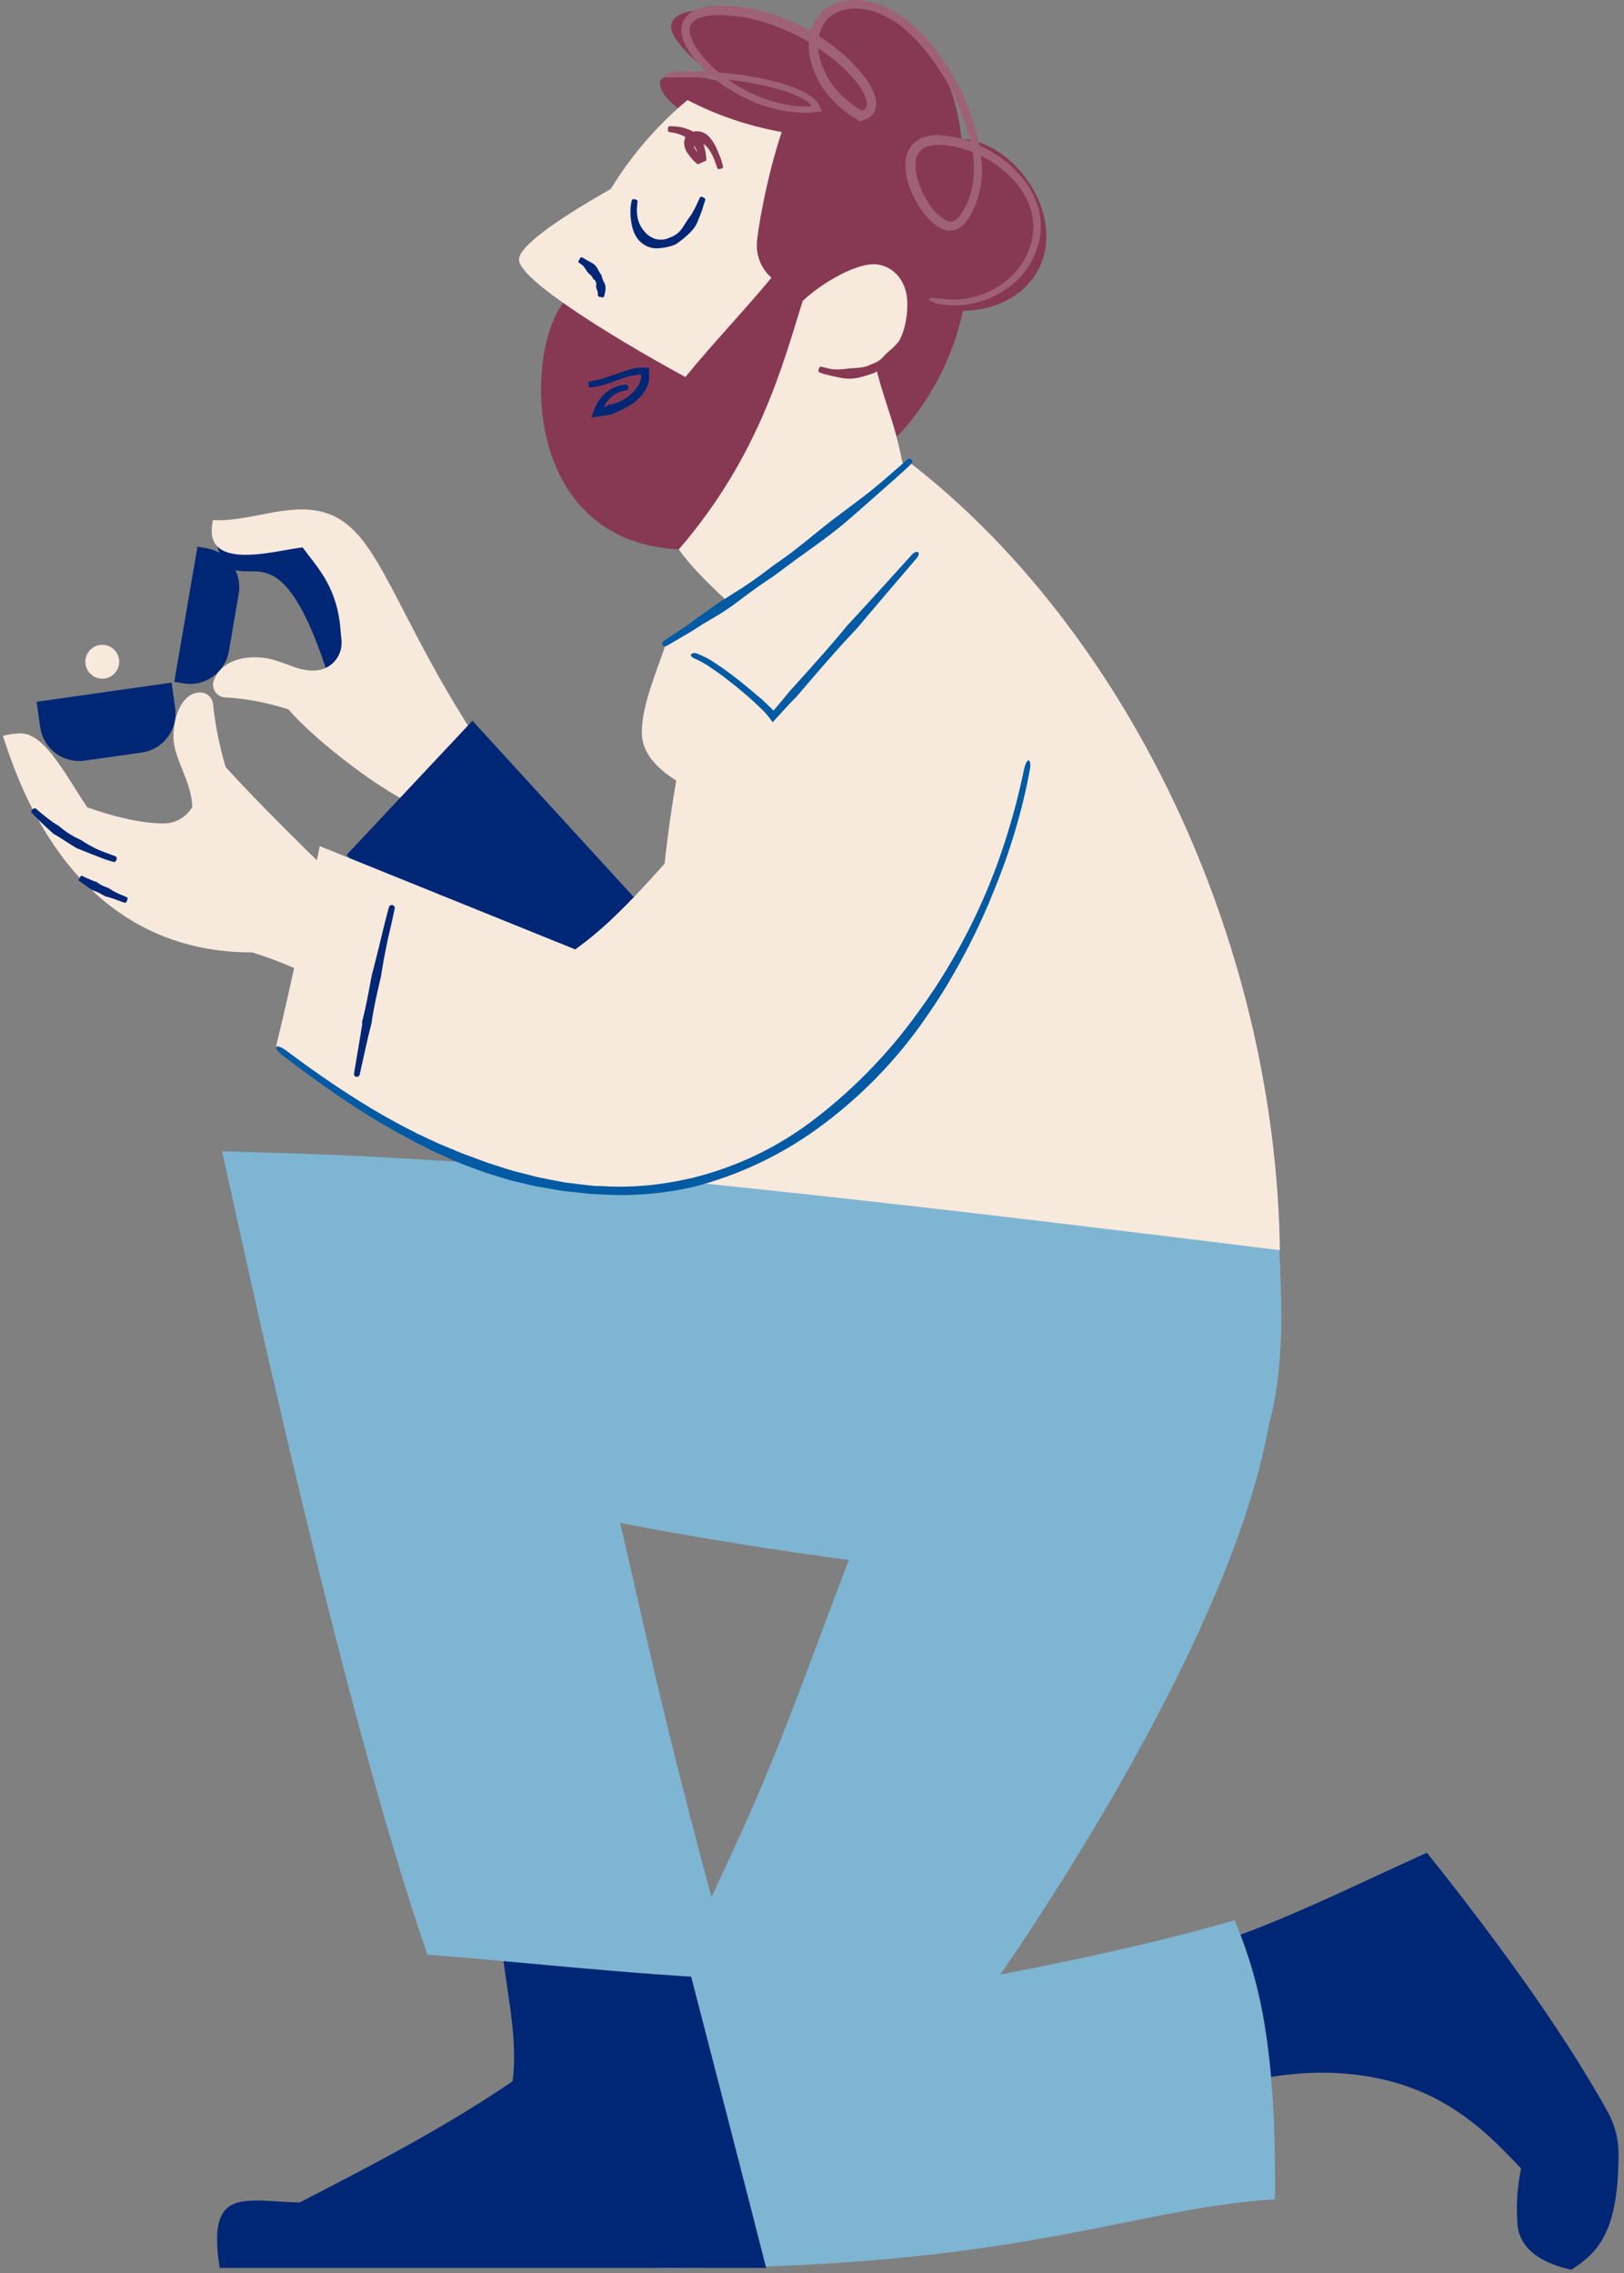 <svg width="283" height="396" viewBox="0 0 283 396" fill="none" xmlns="http://www.w3.org/2000/svg">
<rect x="0" y="0" width="283" height="396" fill="#808080" stroke="none"/>
<g clip-path="url(#clip0_2112_13386)">
<path d="M154.84 32.32C155.25 32.222 155.611 31.983 155.862 31.644C156.112 31.306 156.236 30.89 156.21 30.47C155.47 14.2 138.21 1.68 123.36 1.68C120.9 1.68 116.95 2.2 116.95 4.68C116.95 8.68 130.78 19.05 138.11 20.2C133.11 15.52 123.04 13.11 118.33 13.11C116.21 13.11 115 13.59 115 14.37C115 18.37 123.93 22.18 123.88 22.13L115.88 47.94L98.16 52.76C91.41 61.43 90.86 94.32 118.29 95.71L151.05 80.71C161.05 73.32 166.05 62.45 167.82 54.13C175.77 54.13 182.34 48.91 182.34 41.19C182.34 32.58 174.42 24.19 167.18 24.19C162.76 24.19 159.49 27.19 159.49 29.38C159.49 31.57 161.94 32.73 164.1 32.73C167.1 32.73 167.7 30.73 167.7 27.73C167.7 10.89 157.12 0.85 149.91 0.85C145.71 0.85 141.77 3.85 141.75 8.44V8.49C141.75 16.06 148.33 32.35 154.53 32.35C154.634 32.35 154.738 32.34 154.84 32.32Z" fill="#873953"/>
<path d="M119.44 65.68C110.63 60.93 90.44 49.14 90.44 45.22C90.44 42.56 99.09 37.1 106.44 32.91C110.019 27.056 114.532 21.827 119.8 17.43C124.961 20.104 130.497 21.982 136.22 23C133.5 31.15 131.89 40.83 131.89 42.63C131.867 43.715 132.084 44.792 132.525 45.784C132.966 46.776 133.619 47.659 134.44 48.37C129.57 54.26 124.27 59.76 119.44 65.68Z" fill="#F8E9DD"/>
<path d="M152.56 63.67C155.8 61.67 158.11 58.55 158.11 52.91C158.11 48.5 155.16 46.03 152.24 46.03C148.61 46.03 142.61 49.76 139.87 52.45C136.42 63.45 132.32 79.45 118.29 95.71C122.05 101.05 129.01 106.51 132.99 110.71C139.62 105.86 153.99 94.05 159.34 89.59C158.09 85.06 157.34 80.32 156.16 75.8C155.26 72.4 153.51 67.79 152.56 63.67Z" fill="#F8E9DD"/>
<path d="M162.24 10.08C165.628 14.598 168.015 19.787 169.24 25.3C169.899 28.016 169.879 30.854 169.18 33.56C168.834 34.88 168.266 36.131 167.5 37.26C167.173 37.763 166.73 38.181 166.21 38.48L165.88 38.6C165.77 38.6 165.69 38.6 165.56 38.6C165.303 38.573 165.053 38.502 164.82 38.39C163.629 37.675 162.628 36.683 161.9 35.5C161.125 34.353 160.513 33.105 160.08 31.79C159.65 30.59 159.483 29.311 159.59 28.04C159.628 27.507 159.815 26.996 160.13 26.565C160.445 26.133 160.874 25.799 161.37 25.6C162.647 25.197 164.006 25.122 165.32 25.38C166.731 25.573 168.111 25.943 169.43 26.48C171.891 27.426 174.131 28.869 176.01 30.72C177.367 32.027 178.451 33.591 179.2 35.32C179.932 37.041 180.207 38.922 180 40.78C179.75 42.546 179.132 44.24 178.186 45.752C177.241 47.265 175.988 48.562 174.51 49.56C171.515 51.622 167.869 52.515 164.26 52.07C163 51.91 161.95 51.83 161.87 52.07C161.79 52.31 162.77 52.86 164.13 53.07C168.02 53.585 171.963 52.652 175.21 50.45C176.852 49.368 178.244 47.949 179.294 46.286C180.344 44.624 181.028 42.757 181.3 40.81C181.536 38.754 181.243 36.672 180.45 34.76C179.649 32.89 178.494 31.192 177.05 29.76C175.053 27.743 172.673 26.145 170.05 25.06C168.601 24.427 167.074 23.99 165.51 23.76C164.73 23.633 163.941 23.566 163.15 23.56C162.295 23.563 161.448 23.722 160.65 24.03C159.875 24.337 159.203 24.857 158.71 25.53C158.24 26.21 157.939 26.991 157.83 27.81C157.688 29.348 157.886 30.898 158.41 32.35C158.906 33.821 159.613 35.212 160.51 36.48C161.42 37.919 162.688 39.097 164.19 39.9L164.83 40.11C165.061 40.155 165.295 40.185 165.53 40.2C165.785 40.199 166.04 40.172 166.29 40.12C166.515 40.039 166.735 39.945 166.95 39.84C167.674 39.407 168.286 38.811 168.74 38.1C169.576 36.818 170.191 35.405 170.56 33.92C170.961 32.461 171.15 30.953 171.12 29.44C171.077 27.948 170.906 26.463 170.61 25C169.359 19.28 166.919 13.887 163.45 9.17C162.263 7.543 160.924 6.032 159.45 4.66C157.358 2.688 154.834 1.232 152.08 0.41C150.654 0.025 149.168 -0.087 147.7 0.08C146.164 0.233 144.707 0.835 143.51 1.81C142.347 2.829 141.529 4.185 141.17 5.69C140.85 7.143 140.85 8.647 141.17 10.1C141.783 12.927 143.191 15.519 145.23 17.57C145.847 18.23 146.515 18.838 147.23 19.39C147.59 19.69 147.98 19.93 148.36 20.2C148.74 20.47 149.02 20.61 149.89 21.15C150.15 21.03 150.47 20.9 150.69 20.82C150.869 20.764 151.042 20.694 151.21 20.61C151.607 20.407 151.95 20.113 152.21 19.75C152.434 19.388 152.585 18.985 152.654 18.565C152.722 18.144 152.708 17.715 152.61 17.3C152.475 16.599 152.228 15.924 151.88 15.3C151.566 14.71 151.211 14.142 150.82 13.6C149.237 11.525 147.376 9.678 145.29 8.11C141.163 4.927 136.382 2.7 131.29 1.59C129.09 1.115 126.839 0.917 124.59 1C123.386 1.039 122.199 1.3 121.09 1.77C120.472 2.047 119.93 2.469 119.51 3C119.07 3.549 118.808 4.219 118.76 4.92C118.725 5.179 118.725 5.441 118.76 5.7C118.781 5.957 118.825 6.211 118.89 6.46C119.02 6.926 119.194 7.378 119.41 7.81C119.614 8.225 119.851 8.623 120.12 9C120.363 9.387 120.626 9.761 120.91 10.12C122.029 11.531 123.319 12.797 124.75 13.89C127.571 16.107 130.788 17.767 134.23 18.78L136.11 19.22C136.74 19.35 137.39 19.42 138.02 19.52C138.65 19.62 139.31 19.6 139.95 19.65C140.76 19.671 141.57 19.618 142.37 19.49L143.04 19.42H143.2C143.25 19.42 143.2 19.33 143.2 19.29L143.07 18.98C142.98 18.77 142.89 18.6 142.8 18.41C142.71 18.22 142.57 18.04 142.45 17.85C142.33 17.66 142.13 17.5 141.96 17.32C141.803 17.166 141.636 17.022 141.46 16.89C141.19 16.69 140.91 16.5 140.63 16.33C139.498 15.692 138.301 15.175 137.06 14.79C133.985 13.85 130.827 13.204 127.63 12.86C124.41 12.455 121.161 12.334 117.92 12.5C116.59 12.58 115.57 13.05 115.65 13.31C115.73 13.57 116.71 13.56 117.99 13.5C121.174 13.394 124.361 13.548 127.52 13.96C130.646 14.31 133.732 14.949 136.74 15.87C137.899 16.229 139.015 16.711 140.07 17.31C140.319 17.459 140.56 17.623 140.79 17.8L141 17.97L141.13 18.11C141.27 18.26 141.54 18.63 141.13 18.54H140.75H140.45H139.99C139.38 18.49 138.76 18.54 138.16 18.41C137.56 18.28 136.94 18.24 136.35 18.11L134.51 17.61C131.227 16.619 128.17 14.995 125.51 12.83C124.174 11.78 122.978 10.563 121.95 9.21C121.449 8.558 121.02 7.854 120.67 7.11C120.506 6.755 120.372 6.387 120.27 6.01C120.208 5.68 120.181 5.345 120.19 5.01C120.257 4.594 120.437 4.204 120.71 3.883C120.983 3.562 121.34 3.322 121.74 3.19C122.675 2.83 123.668 2.64 124.67 2.63C126.788 2.592 128.904 2.81 130.97 3.28C135.789 4.418 140.312 6.565 144.24 9.58C146.218 11.02 147.991 12.722 149.51 14.64C150.212 15.527 150.726 16.548 151.02 17.64C151.128 18.027 151.089 18.44 150.91 18.8C150.81 18.93 150.679 19.033 150.53 19.1L150.18 19.25H150.11C150.21 19.31 149.68 19 149.35 18.78C149.02 18.56 148.64 18.32 148.35 18.05C147.688 17.552 147.063 17.008 146.48 16.42C144.643 14.606 143.359 12.306 142.78 9.79C142.23 7.33 142.73 4.54 144.6 2.95C146.47 1.36 149.31 1.19 151.76 1.84C154.274 2.604 156.571 3.954 158.46 5.78C159.848 7.096 161.113 8.535 162.24 10.08Z" fill="#9F6175"/>
<path d="M117.72 42.58C118.66 41.965 119.531 41.251 120.32 40.45C120.707 40.057 121.043 39.617 121.32 39.14C121.44 38.88 121.57 38.63 121.66 38.37L121.94 37.66C122.07 37.32 122.2 36.99 122.32 36.66L122.92 34.77C122.92 34.67 122.78 34.5 122.53 34.37C122.28 34.24 122.05 34.25 121.99 34.37C121.69 35.02 121.44 35.59 121.14 36.18C120.99 36.48 120.83 36.77 120.67 37.06C120.51 37.35 120.42 37.45 120.29 37.64L119.85 38.25L119.08 39.45C118.62 40.246 117.92 40.876 117.08 41.25L116.66 41.4C116.476 41.506 116.277 41.583 116.07 41.63C115.87 41.697 115.661 41.734 115.45 41.74H114.82C114.627 41.723 114.437 41.69 114.25 41.64C113.459 41.393 112.761 40.912 112.25 40.26C112.029 40.008 111.834 39.733 111.67 39.44C111.399 38.945 111.203 38.413 111.09 37.86C111.016 37.451 110.983 37.036 110.99 36.62C110.99 36.1 111.06 35.56 111.11 35.03C111.11 34.92 110.92 34.78 110.65 34.72C110.38 34.66 110.16 34.72 110.12 34.83C109.959 35.407 109.871 36.001 109.86 36.6C109.86 37.07 109.86 37.6 109.92 38.03C109.98 38.709 110.114 39.38 110.32 40.03C110.454 40.454 110.638 40.861 110.87 41.24C111.199 41.787 111.648 42.251 112.183 42.597C112.719 42.944 113.327 43.164 113.96 43.24C114.246 43.27 114.534 43.27 114.82 43.24L115.64 43.15C115.914 43.122 116.185 43.068 116.45 42.99C116.723 42.939 116.991 42.862 117.25 42.76L117.72 42.58Z" fill="#002776"/>
<path d="M121.58 28.62C121.941 28.494 122.293 28.341 122.63 28.16L123.08 27.97V27.48C123.004 26.563 122.802 25.662 122.48 24.8C122.24 24.232 121.87 23.729 121.4 23.33C121.155 23.136 120.89 22.968 120.61 22.83C120.363 22.706 120.109 22.595 119.85 22.5C119.487 22.358 119.112 22.248 118.73 22.17C118.032 22.03 117.321 21.973 116.61 22C116.48 22 116.38 22.23 116.38 22.51C116.38 22.79 116.47 23 116.58 23.01C117.205 23.058 117.82 23.189 118.41 23.4C118.702 23.506 118.986 23.633 119.26 23.78C119.439 23.886 119.61 24.006 119.77 24.14C119.94 24.3 120.1 24.45 120.25 24.61C120.548 24.898 120.817 25.217 121.05 25.56C121.476 26.136 121.682 26.846 121.63 27.56L122.05 26.87H121.91L121.85 26.78L121.67 26.62C121.591 26.548 121.518 26.472 121.45 26.39C121.309 26.236 121.188 26.064 121.09 25.88C120.909 25.605 120.828 25.277 120.86 24.95C120.93 24.71 120.97 24.74 121.16 24.69C121.313 24.676 121.467 24.676 121.62 24.69C121.796 24.724 121.97 24.771 122.14 24.83C122.421 24.96 122.684 25.129 122.92 25.33C123.322 25.71 123.66 26.152 123.92 26.64C124.136 27.009 124.317 27.397 124.46 27.8C124.65 28.31 124.84 28.8 125.03 29.36C125.03 29.47 125.32 29.49 125.58 29.42C125.84 29.35 126.02 29.21 126 29.09C125.893 28.512 125.729 27.946 125.51 27.4C125.35 26.97 125.17 26.54 124.98 26.1C124.717 25.47 124.382 24.872 123.98 24.32C123.703 23.935 123.365 23.597 122.98 23.32C122.671 23.133 122.333 22.998 121.98 22.92C121.609 22.854 121.23 22.854 120.86 22.92C120.402 23.004 119.986 23.24 119.68 23.59C119.392 23.936 119.23 24.37 119.22 24.82C119.224 25.473 119.422 26.11 119.79 26.65C119.95 26.89 120.12 27.12 120.29 27.34L120.56 27.65C120.66 27.76 120.71 27.83 120.89 28.01L121.58 28.62Z" fill="#873953"/>
<path d="M103.63 48.77C103.736 48.897 103.814 49.044 103.861 49.202C103.907 49.36 103.92 49.526 103.9 49.69C103.869 49.849 103.869 50.011 103.9 50.17C103.925 50.25 103.958 50.327 104 50.4C104 50.48 104.07 50.55 104.1 50.63L104.17 50.96C104.17 51.18 104.17 51.4 104.25 51.63C104.25 51.63 104.48 51.73 104.75 51.77C105.02 51.81 105.24 51.77 105.25 51.77C105.25 51.52 105.4 51.26 105.43 50.99L105.51 50.57C105.51 50.47 105.51 50.37 105.51 50.27C105.524 50.157 105.524 50.043 105.51 49.93C105.488 49.715 105.431 49.506 105.34 49.31C105.113 48.952 104.954 48.556 104.87 48.14L104.8 47.94C104.578 47.62 104.378 47.286 104.2 46.94C104.019 46.541 103.736 46.196 103.38 45.94C103.25 45.85 103.11 45.78 102.97 45.7L102.31 45.35C102.158 45.268 102.011 45.178 101.87 45.08C101.687 44.952 101.484 44.854 101.27 44.79C101.27 44.79 101.09 44.96 100.96 45.19C100.864 45.334 100.803 45.498 100.78 45.67C100.927 45.799 101.084 45.916 101.25 46.02C101.382 46.097 101.5 46.195 101.6 46.31C101.754 46.456 101.886 46.625 101.99 46.81L102.2 47.14C102.383 47.426 102.613 47.679 102.88 47.89C103.122 48.093 103.302 48.36 103.4 48.66L103.63 48.77Z" fill="#002776"/>
<path d="M105.72 70.76C105.59 70.827 105.453 70.878 105.31 70.91C105.309 70.817 105.329 70.724 105.37 70.64C105.443 70.45 105.544 70.271 105.67 70.11C106.06 69.544 106.562 69.065 107.145 68.702C107.729 68.339 108.38 68.1 109.06 68C109.185 67.981 109.299 67.916 109.38 67.818C109.461 67.721 109.504 67.597 109.5 67.47C109.499 67.402 109.484 67.336 109.456 67.275C109.427 67.213 109.386 67.159 109.335 67.114C109.284 67.07 109.224 67.037 109.16 67.017C109.095 66.997 109.027 66.992 108.96 67C108.114 67.079 107.294 67.333 106.551 67.744C105.807 68.155 105.157 68.716 104.64 69.39C104.283 69.855 103.984 70.362 103.75 70.9C103.48 71.47 103.28 72.07 103.05 72.69C103.96 72.58 104.82 72.51 105.79 72.33L106.36 72.22C107.549 71.811 108.69 71.271 109.76 70.61C110.887 69.948 111.832 69.017 112.51 67.9C112.628 67.699 112.728 67.488 112.81 67.27C112.904 67.058 112.978 66.837 113.03 66.61L113.11 66.16C113.11 66.09 113.11 66.01 113.11 65.94V65.64C113.141 65.334 113.141 65.026 113.11 64.72V64.27V64.05C113.11 64.05 113.11 63.99 113.05 64.05H112.93H112.02H111.57H111.21C110.468 64.176 109.736 64.356 109.02 64.59C108.02 64.92 107.02 65.29 106.08 65.59C104.941 66.012 103.761 66.317 102.56 66.5L102.67 67.5H102.82C102.886 67.491 102.949 67.469 103.006 67.435C103.063 67.401 103.113 67.357 103.153 67.304C103.193 67.251 103.222 67.191 103.239 67.127C103.255 67.062 103.259 66.996 103.25 66.93C103.241 66.864 103.219 66.801 103.185 66.744C103.152 66.687 103.107 66.637 103.054 66.597C103.001 66.557 102.941 66.528 102.877 66.511C102.813 66.495 102.746 66.491 102.68 66.5H102.53L102.64 67.5C103.945 67.391 105.228 67.099 106.45 66.63C107.45 66.3 108.39 65.93 109.36 65.63C110.015 65.449 110.684 65.326 111.36 65.26H111.74C111.765 65.345 111.765 65.435 111.74 65.52C111.74 65.52 111.74 65.7 111.74 65.78L111.65 66.08C111.628 66.249 111.581 66.415 111.51 66.57C111.462 66.734 111.395 66.892 111.31 67.04C110.745 67.965 109.985 68.757 109.084 69.359C108.183 69.962 107.161 70.361 106.09 70.53L105.92 70.59L105.72 70.76Z" fill="#002776"/>
<path d="M152.77 64.72C153.5 64.3 154.21 63.81 154.96 63.38C155.329 63.15 155.666 62.871 155.96 62.55C156.103 62.384 156.234 62.206 156.35 62.02L156.68 61.52C156.84 61.29 157 61.05 157.14 60.81C157.43 60.36 157.69 59.9 157.95 59.45C158 59.37 157.84 59.18 157.62 59.03C157.4 58.88 157.17 58.82 157.11 58.89C156.79 59.29 156.47 59.69 156.11 60.06L155.57 60.62C155.443 60.75 155.306 60.871 155.16 60.98L154.71 61.35C154.46 61.59 154.2 61.83 153.93 62.14C153.445 62.702 152.816 63.121 152.11 63.35L151.76 63.49C151.138 63.809 150.457 63.999 149.76 64.05C149.02 64.14 148.24 64.13 147.47 64.25L146.61 64.33C146.151 64.37 145.689 64.37 145.23 64.33C144.893 64.298 144.559 64.241 144.23 64.16C143.83 64.06 143.42 63.94 143 63.86C142.91 63.86 142.77 64.03 142.68 64.28C142.59 64.53 142.58 64.76 142.68 64.81C143.097 65.001 143.533 65.149 143.98 65.25L145.03 65.5C145.52 65.61 146.03 65.73 146.53 65.82C146.844 65.884 147.161 65.927 147.48 65.95C148.352 66.016 149.23 65.925 150.07 65.68C150.85 65.49 151.62 65.19 152.39 64.95L152.77 64.72Z" fill="#873953"/>
<path d="M158.51 80.56C147.81 90.47 131.39 102.81 116.08 112.05C114.35 117.17 111.84 122.93 111.84 127.6C111.84 131.25 114.63 133.96 117.84 135.98C108.11 192.72 124.11 214.98 124.11 214.98C164.63 227.33 223.04 217.75 223.04 217.75C222.2 162.82 195.73 109.35 158.51 80.56Z" fill="#F8E9DD"/>
<path d="M134.03 99.07C132.062 100.597 130.012 102.015 127.89 103.32C126.75 104.04 125.72 104.7 124.77 105.32L123.21 106.45L121.77 107.45L119.66 109C118.33 109.91 116.98 110.79 115.66 111.66C115.545 111.731 115.462 111.843 115.428 111.974C115.395 112.104 115.413 112.243 115.48 112.36C115.515 112.417 115.561 112.467 115.615 112.506C115.669 112.545 115.731 112.573 115.796 112.588C115.861 112.603 115.929 112.605 115.995 112.593C116.061 112.581 116.124 112.556 116.18 112.52L120.4 110.05L122.51 108.7L124.04 107.8C124.6 107.47 125.15 107.14 125.7 106.8C126.7 106.17 127.7 105.48 128.78 104.65C130.78 103.11 132.86 101.65 134.88 100.31L135.88 99.58C137.76 98.13 139.74 96.73 141.64 95.36C143.54 93.99 145.78 92.36 147.74 90.64L149.91 88.76L153.31 85.76L155.77 83.59C156.77 82.7 157.84 81.75 158.83 80.77C158.922 80.675 158.974 80.547 158.974 80.415C158.974 80.282 158.922 80.155 158.83 80.06C158.734 79.97 158.607 79.92 158.475 79.92C158.343 79.92 158.216 79.97 158.12 80.06C157.06 80.96 156.02 81.9 154.99 82.78C154.19 83.5 153.35 84.2 152.51 84.88C151.34 85.88 150.13 86.76 148.93 87.67L146.66 89.38C144.59 90.89 142.58 92.54 140.66 94.1C138.74 95.66 136.93 97.04 134.98 98.36L134.03 99.07Z" fill="#005AA4"/>
<path d="M149.38 109.42L151.38 107.04L154.28 103.63L159.78 97.19C160.1 96.81 160.19 96.35 159.99 96.19C159.79 96.03 159.35 96.19 158.99 96.54L153.27 102.85L150.27 106.13L148.17 108.41L147.67 108.94C144.92 112.3 141.96 115.59 139.09 118.78L137.6 120.43L136.68 121.55L134.79 123.8C134.716 123.712 134.635 123.628 134.55 123.55C134.3 123.29 134.04 123.04 133.78 122.8C133.27 122.32 132.78 121.8 132.21 121.38C130.76 120.13 129.28 118.91 127.76 117.74C126.76 117.01 125.84 116.29 124.76 115.61C123.727 114.873 122.601 114.278 121.41 113.84C121.155 113.744 120.875 113.744 120.62 113.84C120.39 113.95 120.32 114.16 120.41 114.25C120.588 114.489 120.836 114.668 121.12 114.76C122.181 115.225 123.187 115.805 124.12 116.49C125.12 117.16 126.12 117.88 127.01 118.6C128.503 119.747 129.95 120.96 131.35 122.24C131.86 122.7 132.35 123.17 132.84 123.65C133.08 123.89 133.32 124.14 133.54 124.39C133.938 124.841 134.306 125.319 134.64 125.82L137.72 122.46L138.72 121.46L140.18 119.76C142.97 116.5 145.85 113.14 148.86 109.97L149.38 109.42Z" fill="#005AA4"/>
<path d="M205.51 340.43C219.07 336.96 233.78 329.49 248.65 322.75C267.04 345.75 275.82 360.06 280.15 367.88C281.39 370.103 282.044 372.605 282.05 375.15C282.05 389.15 278.3 392.46 273.83 395.41C268.83 394.3 264.4 391.85 264.4 386.77C264.217 383.754 264.442 380.726 265.07 377.77C258.33 370.67 249.32 361.07 230.07 361.07C223.838 361.134 217.66 362.235 211.79 364.33L212.04 364.45" fill="#002776"/>
<path d="M221.83 227.82C222.05 231.16 222.15 234.34 222.15 237.38C222.15 268.82 191.24 319.38 174.3 344.01C186.21 341.65 200.19 338.83 215.18 334.52C218.3 342.42 222.18 352.57 222.18 379.22C222.18 380.53 222.18 381.83 222.18 383.13C196.6 384.77 177.93 395.13 116.37 395.13H115.05C113.007 395.127 111.047 394.318 109.598 392.878C108.148 391.438 107.326 389.483 107.31 387.44V387.36C107.31 359.48 121.16 338.64 133.01 310.48C141.59 290.09 148.22 268.59 157.72 248.69" fill="#7EB5D2"/>
<path d="M37.87 95.32C42.07 106.72 47.97 87.51 57.7 119.32C58.7 119.49 57.86 119.65 58.7 119.6C62.8 119.33 64.12 116.42 63.87 112.6C63.49 106.82 57.87 91.6 49.61 92.15C45.69 92.41 40.95 94.33 38.06 95.15C38.014 95.224 37.948 95.282 37.87 95.32Z" fill="#002776"/>
<path d="M73.08 140.59C67.41 138.59 55.08 129.2 50.27 123.59C46.708 122.422 43.011 121.716 39.27 121.49C38.917 121.48 38.572 121.385 38.263 121.214C37.954 121.043 37.691 120.801 37.495 120.507C37.299 120.213 37.176 119.877 37.137 119.526C37.098 119.175 37.144 118.82 37.27 118.49C38.19 116.13 40.41 114.89 43.01 114.59C48.6 113.93 51.11 117.27 55.35 116.77H55.41C56.627 116.589 57.729 115.95 58.491 114.983C59.253 114.017 59.618 112.796 59.51 111.57C59.4 110.35 59.29 109.13 59.24 108.69C58.43 101.8 55.04 98.56 52.75 95.38H52.61C50.61 95.62 48.32 96.16 45.74 96.46C41.61 96.95 37.36 96.74 36.92 93.07C36.847 92.245 36.912 91.414 37.11 90.61C38.325 90.665 39.543 90.615 40.75 90.46C43.8 90.11 46.87 89.27 49.93 88.91C65.93 87.02 65.07 101.6 83.98 130.17" fill="#F8E9DD"/>
<path d="M110.74 156.61L82.33 125.56L60.41 148.92L98.26 192.62" fill="#002776"/>
<path d="M6.376 122.254L29.9 118.915L30.529 123.34C30.655 124.232 30.605 125.14 30.381 126.013C30.156 126.885 29.762 127.705 29.221 128.425C28.68 129.145 28.002 129.752 27.227 130.21C26.451 130.669 25.593 130.97 24.701 131.096L14.751 132.509C12.951 132.762 11.124 132.29 9.672 131.197C8.219 130.104 7.26 128.479 7.005 126.68L6.376 122.254Z" fill="#002776"/>
<path d="M30.37 118.766L34.411 95.234L35.975 95.502C36.867 95.655 37.72 95.983 38.486 96.465C39.251 96.948 39.914 97.577 40.436 98.316C40.959 99.055 41.33 99.889 41.53 100.772C41.73 101.655 41.754 102.568 41.601 103.46L39.891 113.419C39.737 114.311 39.41 115.164 38.927 115.929C38.444 116.695 37.816 117.357 37.077 117.88C36.338 118.402 35.503 118.774 34.621 118.974C33.738 119.173 32.825 119.198 31.933 119.044L30.369 118.776L30.37 118.766Z" fill="#002776"/>
<path d="M17.82 118.23C19.449 118.23 20.77 116.909 20.77 115.28C20.77 113.651 19.449 112.33 17.82 112.33C16.191 112.33 14.87 113.651 14.87 115.28C14.87 116.909 16.191 118.23 17.82 118.23Z" fill="#F8E9DD"/>
<path d="M61.7 173.35C55.78 170.91 50.98 168.06 43.93 165.92C12.98 165.92 3.33 136.92 0.51 128.19C1.517 127.931 2.55 127.783 3.59 127.75C7.9 127.75 11.59 135.35 15.21 140.64C19.21 142.08 24.42 143.45 28.41 143.45C29.438 143.468 30.453 143.211 31.349 142.707C32.246 142.202 32.992 141.468 33.51 140.58C33.36 135.92 30.22 132.2 30.22 128.32C30.22 125.04 31.58 120.63 34.97 120.63C35.524 120.653 36.05 120.879 36.448 121.264C36.846 121.649 37.089 122.167 37.13 122.72C37.524 126.417 38.261 130.069 39.33 133.63C46.96 142.08 62 156.57 63.33 157.46" fill="#F8E9DD"/>
<path d="M10.09 143.8L9.3 143.29C8.94 143.02 8.57 142.77 8.22 142.49C7.54 141.97 6.88 141.42 6.22 140.84C6.1 140.74 5.85 140.84 5.66 141.01C5.47 141.18 5.4 141.45 5.5 141.56C6.11 142.21 6.73 142.85 7.37 143.46C7.7 143.79 8.05 144.09 8.37 144.4L9.1 145.05L9.26 145.21C10.46 145.89 11.59 146.69 12.75 147.39L13.35 147.75L13.77 147.92C14.537 148.24 15.307 148.55 16.08 148.85L17.75 149.49C18.451 149.765 19.169 149.992 19.9 150.17C20.05 150.17 20.23 150.03 20.31 149.77C20.39 149.51 20.31 149.27 20.2 149.21C19.52 148.94 18.81 148.69 18.14 148.44C17.47 148.19 17.07 148.02 16.55 147.76C15.852 147.41 15.171 147.026 14.51 146.61L14.16 146.37L13.56 146.07C12.369 145.507 11.264 144.776 10.28 143.9L10.09 143.8Z" fill="#002776"/>
<path d="M16.63 153.59L16.16 153.42L15.5 153.13C15.08 152.95 14.66 152.76 14.26 152.56C14.18 152.56 14.01 152.69 13.87 152.92C13.73 153.15 13.67 153.38 13.73 153.42L14.88 154.24L15.49 154.66L15.91 154.97L16 155.05C16.703 155.266 17.375 155.572 18 155.96L18.33 156.14L18.56 156.19C18.99 156.32 19.41 156.44 19.82 156.58C20.23 156.72 20.41 156.8 20.71 156.91C21.076 157.065 21.454 157.188 21.84 157.28C21.92 157.28 22.06 157.11 22.15 156.86C22.24 156.61 22.26 156.38 22.15 156.34C21.802 156.162 21.445 156.001 21.08 155.86C20.794 155.751 20.514 155.628 20.24 155.49C19.86 155.3 19.49 155.07 19.13 154.85L18.94 154.71L18.6 154.59C17.928 154.37 17.302 154.032 16.75 153.59H16.63Z" fill="#002776"/>
<path d="M38.29 395.09H133.51C130.51 383.31 124.93 361.6 114.64 321.99L87.11 334.17C87.41 343.07 89.59 350.67 89.59 358.24C89.595 359.691 89.505 361.141 89.32 362.58C77.45 370.66 64.91 377.14 52.21 383.69C49.43 383.63 46.87 383.35 44.7 383.35C40.53 383.35 37.82 384.35 37.82 390.18C37.844 391.827 38.001 393.469 38.29 395.09Z" fill="#002776"/>
<path d="M108.05 265.3C111.17 277.96 115.52 300.65 127.91 344.73C110.8 344.05 90.35 341.73 74.47 340.51C60.27 299.29 44.39 226.51 38.71 200.56C70.57 201.44 97.95 202.21 222.96 217.79C223.12 221.68 223.29 225.57 223.29 229.44C223.29 260.8 209.85 274.57 176.35 274.57C168.29 274.57 136.8 270.89 108.05 265.3Z" fill="#7EB5D2"/>
<path d="M179.3 132.42C172.6 169.56 145.18 207.42 108.2 207.42C81.07 207.42 59.1 190.55 48.1 182.3C50.4 173.11 53.71 157.3 55.72 147.4L100.25 165.4C105.13 161.76 111.36 157.28 138.89 122.57C141.89 118.78 145.19 115.2 148.35 111.57C149.658 110.034 151.274 108.791 153.093 107.919C154.912 107.047 156.893 106.567 158.909 106.51C160.926 106.452 162.932 106.818 164.797 107.585C166.663 108.352 168.347 109.501 169.74 110.96C174.87 116.42 179.51 123.75 179.3 132.42Z" fill="#F8E9DD"/>
<path d="M116.64 206C112.678 206.672 108.651 206.88 104.64 206.62C104.14 206.62 103.64 206.62 103.12 206.55L101.6 206.38L98.51 206C97.51 205.83 96.51 205.62 95.51 205.43C94.51 205.24 93.51 205.05 92.51 204.76L89.51 204C88.51 203.72 87.51 203.38 86.57 203.08C84.63 202.51 82.85 201.76 81.07 201.13C80.07 200.77 79.14 200.33 78.17 199.94C77.2 199.55 76.23 199.15 75.29 198.69L72.67 197.46L70.1 196.13C67.64 194.84 65.23 193.44 62.87 191.97C58.38 189.19 54.06 186.15 49.81 182.97C49.05 182.41 48.31 182.15 48.15 182.37C47.99 182.59 48.45 183.21 49.15 183.78C53.39 187.02 57.71 190.17 62.22 193.07C63.39 193.81 64.55 194.57 65.76 195.27C66.97 195.97 68.15 196.7 69.38 197.35L71.95 198.76L74.57 200.08C75.51 200.57 76.48 201.01 77.46 201.44C78.44 201.87 79.4 202.34 80.4 202.72C82.2 203.38 84.01 204.14 86 204.72C87 205.02 88 205.35 89 205.63L92.23 206.4C93.23 206.66 94.23 206.81 95.23 206.98C96.23 207.15 97.23 207.34 98.29 207.49L101.38 207.82L102.93 207.99C103.44 207.99 103.93 208.04 104.48 208.06C108.597 208.34 112.732 208.163 116.81 207.53C118.22 207.35 119.59 207.03 120.98 206.73C128.64 204.74 135.865 201.35 142.29 196.73C149.21 191.747 155.287 185.686 160.29 178.78C162.12 176.2 163.9 173.59 165.48 170.85C168.022 166.55 170.283 162.091 172.25 157.5C173.63 154.18 174.96 150.84 176.05 147.42C177.48 143.088 178.615 138.665 179.45 134.18C179.62 133.27 179.54 132.51 179.27 132.46C179 132.41 178.65 133.09 178.46 133.99C177.544 138.419 176.379 142.793 174.97 147.09C173.868 150.47 172.593 153.791 171.15 157.04C169.146 161.562 166.824 165.937 164.2 170.13C162.58 172.77 160.77 175.29 158.95 177.76C153.954 184.436 148.039 190.371 141.38 195.39C135.213 200.016 128.176 203.349 120.69 205.19C119.36 205.46 118.02 205.8 116.64 206Z" fill="#005AA4"/>
<path d="M63.13 178.35L62.87 180L62.47 182.4L61.69 187C61.666 187.131 61.695 187.266 61.77 187.376C61.844 187.487 61.959 187.563 62.09 187.59C62.218 187.614 62.351 187.588 62.461 187.518C62.571 187.447 62.649 187.337 62.68 187.21L63.68 182.69L64.22 180.34L64.62 178.71L64.73 178.32C65.04 175.98 65.57 173.63 66.1 171.32L66.38 170.15L66.5 169.37C66.74 167.95 66.98 166.54 67.27 165.13C67.47 164.123 67.69 163.123 67.93 162.13C68.22 160.87 68.52 159.58 68.78 158.29C68.812 158.157 68.79 158.018 68.718 157.901C68.647 157.785 68.533 157.702 68.4 157.67C68.267 157.638 68.127 157.66 68.011 157.732C67.895 157.803 67.812 157.917 67.78 158.05C67.41 159.32 67.1 160.62 66.78 161.88L66.06 164.88L65 169.08L64.8 169.81L64.57 171.01C64.15 173.31 63.72 175.68 63.09 178.01L63.13 178.35Z" fill="#002776"/>
</g>
<defs>
<clipPath id="clip0_2112_13386">
<rect width="281.51" height="395.44" fill="white" transform="translate(0.51)"/>
</clipPath>
</defs>
</svg>
